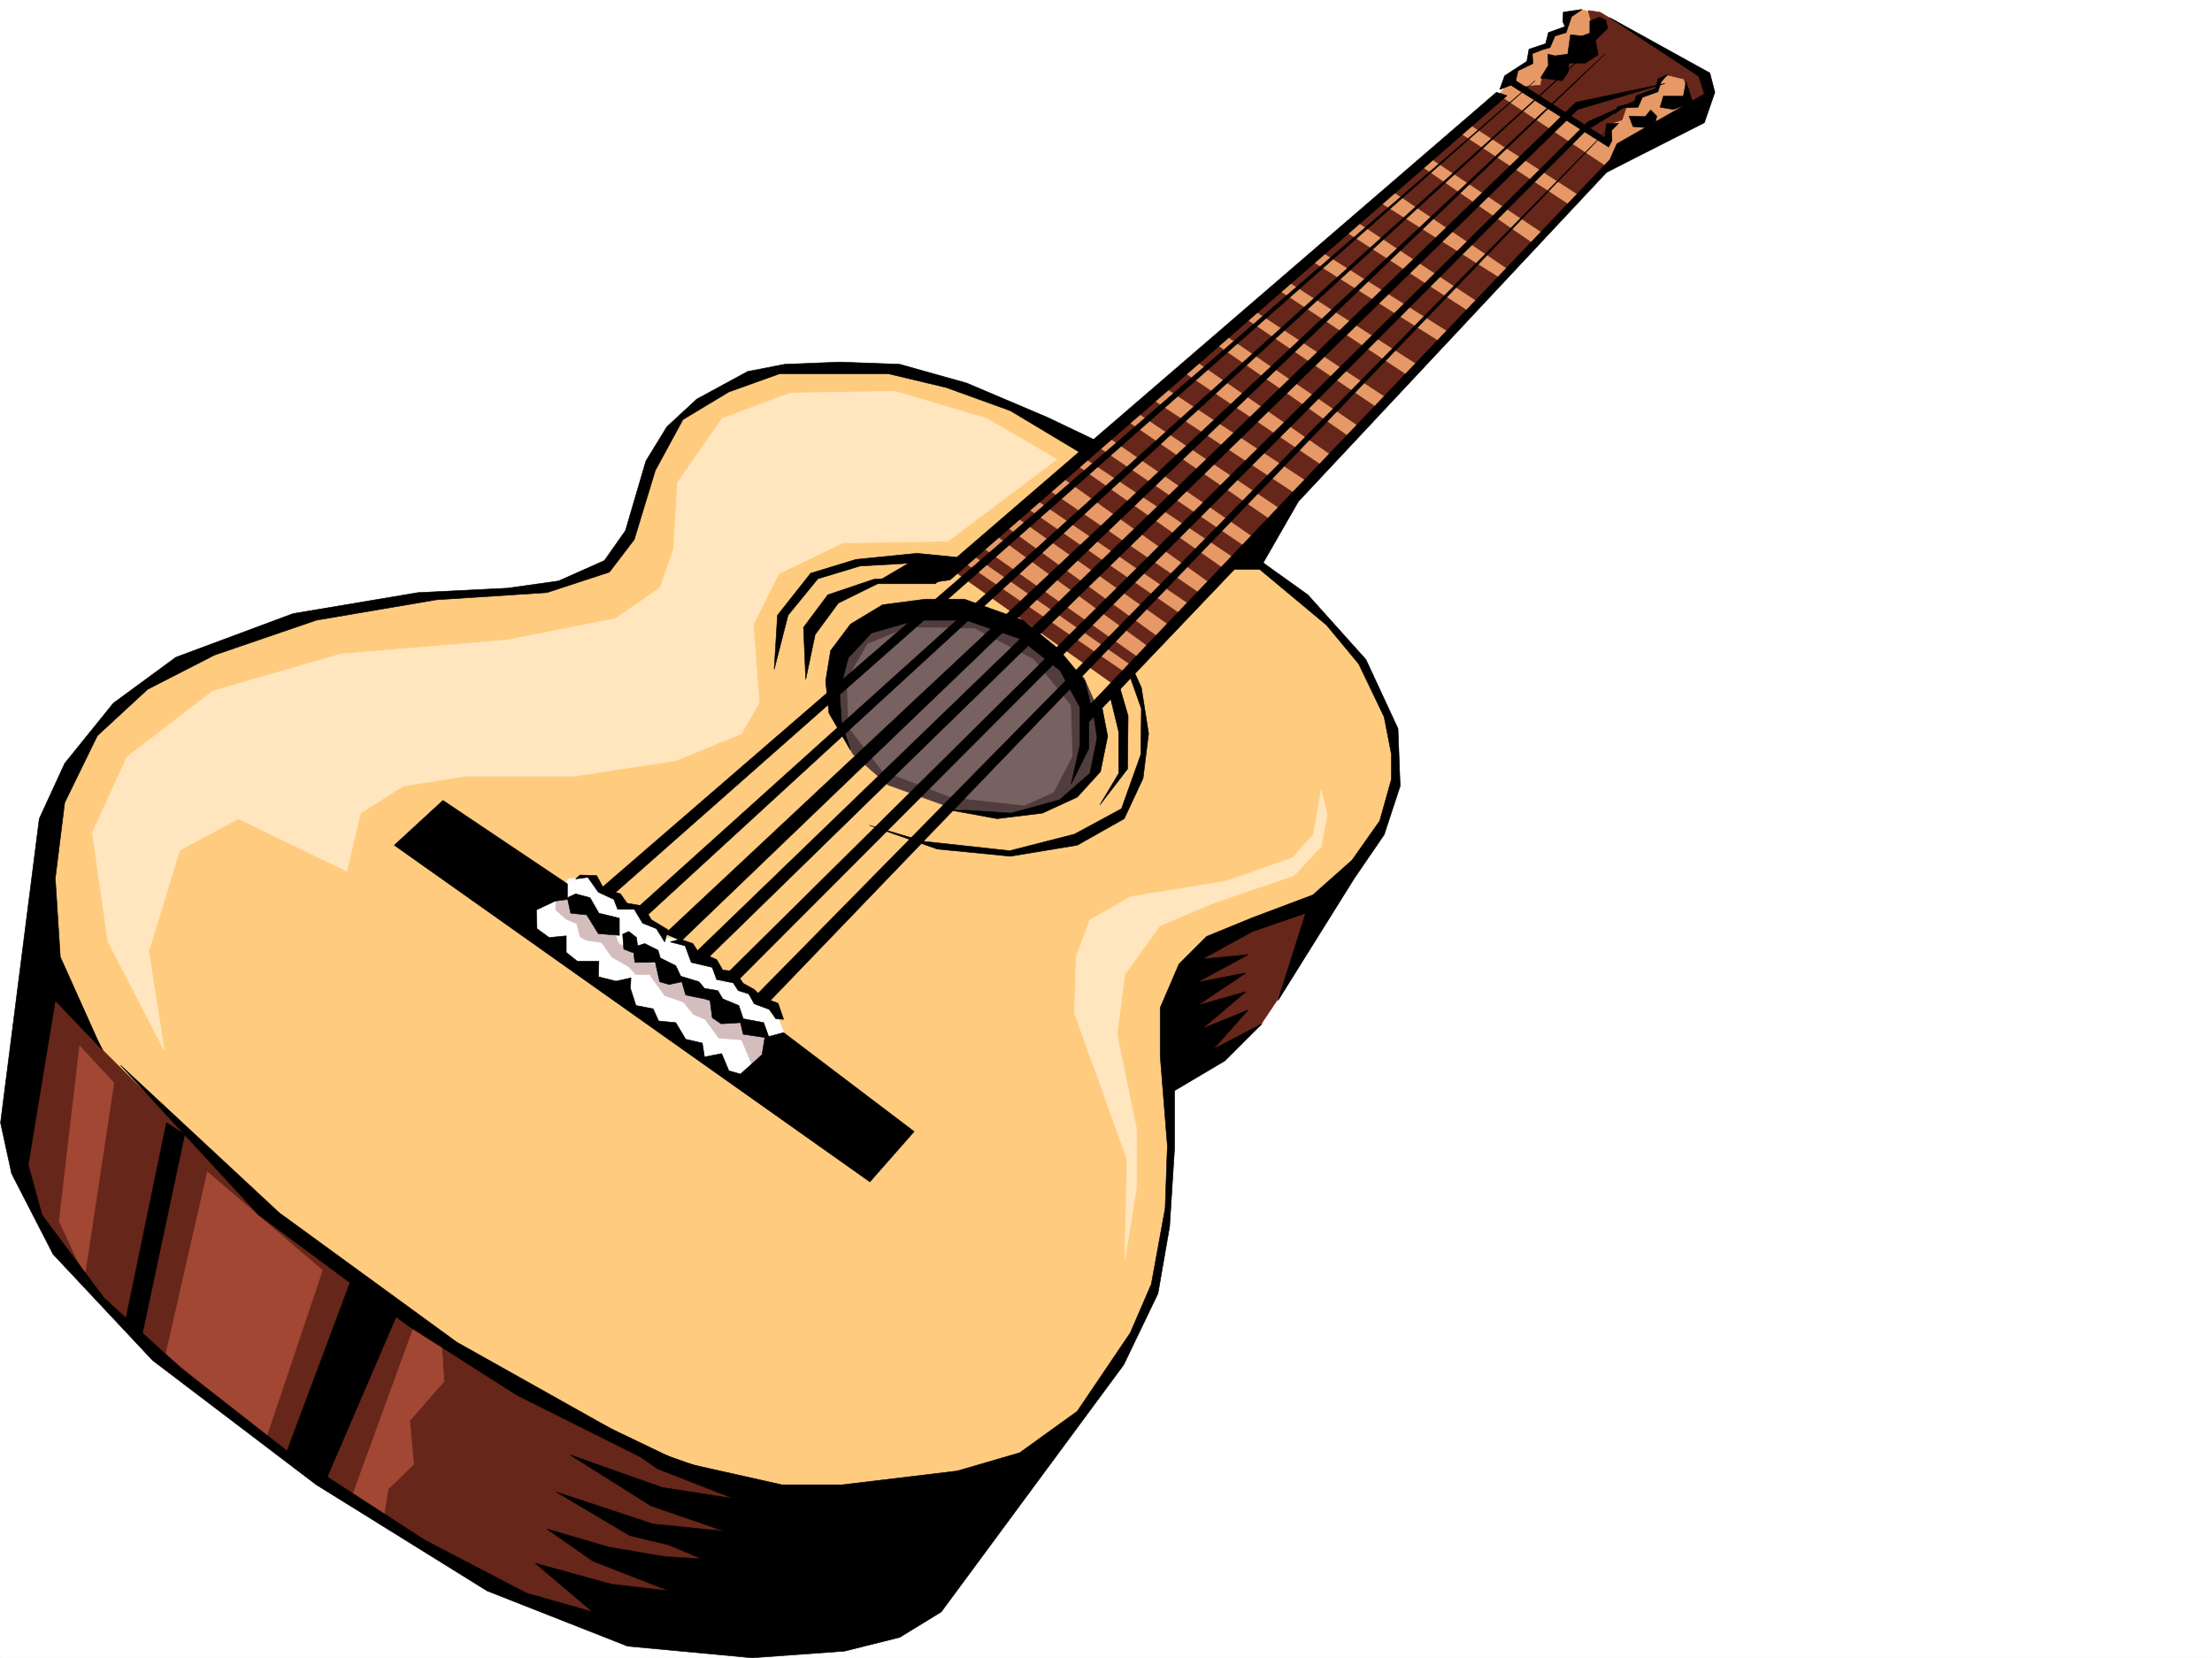 <svg xmlns="http://www.w3.org/2000/svg" width="2997.016" height="2246.668"><rect width="100%" height="100%" fill="#808080" stroke="none"/><defs><clipPath id="a"><path d="M0 0h2997v2244.137H0Zm0 0"/></clipPath></defs><path fill="#fff" d="M0 2246.297h2997.016V0H0Zm0 0"/><g clip-path="url(#a)" transform="translate(0 2.16)"><path fill="#fff" fill-rule="evenodd" stroke="#fff" stroke-linecap="square" stroke-linejoin="bevel" stroke-miterlimit="10" stroke-width=".743" d="M.742 2244.137h2995.531V-2.16H.743Zm0 0"/></g><path fill="#ffcc7f" fill-rule="evenodd" stroke="#ffcc7f" stroke-linecap="square" stroke-linejoin="bevel" stroke-miterlimit="10" stroke-width=".743" d="M1482.008 608.945 1371.12 551.27l-89.148-34.446-76.442-17.984h-63.656l-92.156 2.265-73.43 29.208-44.965 31.437-31.476 34.445-26.98 62.953-26.196 68.895-31.477 38.941-65.96 32.22-176.067 7.468-179.82 31.476-144.594 55.442-86.918 60.644-68.191 81.641-29.207 105.61 5.238 142.324 57.71 144.554 197.81 199.996 258.488 190.262 310.925 163.281 160.348 38.942 176.809-7.508 179.078-47.191 60.683-53.176 47.196-76.403 47.23-102.597 15.719-86.883 3.012-116.086-5.239-113.117 99.625-152.801 134.856-62.914 62.953-86.879 13.488-55.445v-60.645l-41.953-92.156-47.976-68.895-89.149-76.402zm0 0"/><path fill="#e69966" fill-rule="evenodd" stroke="#e69966" stroke-linecap="square" stroke-linejoin="bevel" stroke-miterlimit="10" stroke-width=".743" d="m1287.953 768.473 747.008-644.88 18.727-25.491 17.988-14.977 3.754-14.973 20.254-5.242 10.476-17.203 18.73-8.25V17.242l20.216-3.754 25.492 8.25 147.601 86.883-25.492 53.918-113.86 61.426-663.84 701.062zm0 0"/><path fill="#662619" fill-rule="evenodd" stroke="#662619" stroke-linecap="square" stroke-linejoin="bevel" stroke-miterlimit="10" stroke-width=".743" d="m66.664 1295.031 73.43 128.836 221.777 220.211 242.027 177.512 239.762 136.344 225.531 74.875-189.558 188.03-230.77-83.905-222.554-136.305-206.02-157.297-114.64-109.363-58.454-100.371-34.449-92.864L59.2 1229.148Zm1751.016-104.086-46.45 33.707-112.375 38.942-55.44 41.918-20.255 170.043 97.399-62.91 26.976-23.227 25.496-38.2zm244.258-1073.332 25.496-2.27 2.226-13.488 24.75-15.718 26.2-32.219 20.253-5.98-8.996-33.704 15.719 2.227 140.879 83.168 6.723 32.215-22.48 8.21-11.224-32.96-21.738-5.239-12.004 7.508-3.715 14.977-22.484 7.504-5.238 11.222-12.746 2.23-5.98 17.243-16.5 5.238-3.755 26.2zm-755.997 644.875 217.278 148.309-14.235 16.5-221.773-157.3zm12.004-10.476L1533.738 901.8l9.735-9.735-215.793-152.058zm32.215-26.239 207.543 151.317 12.75-12.746-209.812-152.02zm27.723-24.711 206.8 146.079 15.72-14.23-212.04-146.079zm233.781 117.614-209.812-143.067 15.718-13.488 210.555 143.809zm-173.098-172.274 201.563 143.809 18.727-18.73-202.301-142.32zm31.477-25.457 200.035 133.293 16.5-13.449-200.074-135.598zm30.691-29.207 199.332 137.047 21.704-23.969-194.797-134.074zm39.726-32.961 196.321 131.809 18.73-20.961-195.577-128.832zm36.716-34.484 193.312 127.348 22.48-19.473-192.566-129.578zm41.957-35.933 185.8 128.835 24.75-23.968-183.574-127.352zm39.722-35.192 181.31 123.559 24.71-24.711-178.297-120.586zm38.945-33.703 180.563 119.058 29.246-29.207-176.847-116.832zm47.192-38.199 177.594 113.82 29.95-30.695-177.552-111.59zm44.965-40.469 173.84 109.363 27.723-26.98-169.344-109.325zm47.195-41.172 165.59 109.32 31.473-30.691-165.586-104.125zm48.719-41.215 158.824 107.098 33.743-34.45-152.098-104.863zm50.949-44.926 154.364 102.602 37.46-36.715-152.101-99.59zm53.215-45.707 150.574 97.36 35.227-39.688-142.363-94.387zm0 0"/><path fill="#ffe6bf" fill-rule="evenodd" stroke="#ffe6bf" stroke-linecap="square" stroke-linejoin="bevel" stroke-miterlimit="10" stroke-width=".743" d="m1284.238 733.281-142.363 2.27-86.918 41.914-34.484 68.933 8.25 105.61-23.97 41.914-89.148 36.715-137.125 20.957h-147.6l-84.691 13.492-57.672 36.715-18.73 78.629-146.86-71.125-79.41 42.66-41.957 137.086 20.96 134.07-76.402-147.562-20.996-147.563 47.192-102.598L288.48 936.25l173.801-50.164 224.043-18.73 147.602-29.208 60.683-41.953 17.985-52.433 5.238-89.89 60.684-86.884 92.16-34.445 142.363-2.23 123.633 36.675 95.172 55.446zm505.719 337.043-10.476 60.684-28.465 31.473-89.93 31.437-128.875 20.996-55.441 31.438-18.73 50.203-2.231 76.402 71.164 197.73-2.973 137.044 15.719-97.36v-81.64l-26.235-126.567 10.516-81.64 47.195-65.922 74.172-31.477 107.875-36.676 36.715-39.722 8.254-42.7zm0 0"/><path fill="#fff" fill-rule="evenodd" stroke="#fff" stroke-linecap="square" stroke-linejoin="bevel" stroke-miterlimit="10" stroke-width=".743" d="m799.438 1188.68-29.208 2.265-12.746 18.692-44.925 13.488 10.48 47.195 276.473 197.727 36.715-15.715 5.984-39.688 20.996-10.48-15.758-39.723-18.726-7.468-20.961-16.5-10.516-12.707-20.957-3.012-13.492-20.957-20.996-2.27-18.727-26.941-26.199-2.266-5.277-15.718-20.957-5.239-5.243-15.758-26.234-10.48-10.48-13.488-18.727-2.23zm0 0"/><path fill="#d4bdbd" fill-rule="evenodd" stroke="#d4bdbd" stroke-linecap="square" stroke-linejoin="bevel" stroke-miterlimit="10" stroke-width=".743" d="M752.988 1219.41v13.453l14.23 12.746 14.235 5.98 4.496 17.99 8.992 4.495 20.254 3.012 13.489 19.469 23.226 13.453 9.738 10.515h26.235v-14.23l-24.008-3.754-10.477-15.719-14.976-8.25-6.766-16.5-35.933-29.207-27.72-15.719zm0 0"/><path fill="#d4bdbd" fill-rule="evenodd" stroke="#d4bdbd" stroke-linecap="square" stroke-linejoin="bevel" stroke-miterlimit="10" stroke-width=".743" d="m881.117 1322.012 19.473 26.976 25.492 8.953 13.492 16.5 15.719 6.727 18.727 25.492 30.734 2.23 13.488 32.22 20.215-11.262.742-24.711-35.187-23.969-43.48-32.961-36.716-20.215-32.218-26.195zm0 0"/><path fill="#a14733" fill-rule="evenodd" stroke="#a14733" stroke-linecap="square" stroke-linejoin="bevel" stroke-miterlimit="10" stroke-width=".743" d="m107.875 1417.14-27.719 237.415 24.008 51.691 11.219 18.73 38.945-257.671zm173.098 170.75-56.188 246.446 135.598 114.605 76.441-227.718zm277.961 214.973-81.641 223.965 42.7 28.465 5.98-37.461 34.488-33.703-5.281-59.156 46.453-53.176-3.715-57.676-31.477-22.48zm0 0"/><path fill="#513d3d" fill-rule="evenodd" stroke="#513d3d" stroke-linecap="square" stroke-linejoin="bevel" stroke-miterlimit="10" stroke-width=".743" d="m1320.172 832.91-91.414-8.25-71.164 30.73-27.723 51.653.746 64.437 24.75 50.164 47.934 41.954 89.148 32.218 74.957 8.211 57.672-11.222 44.965-29.95 18.73-33.703 3.008-58.418-23.261-52.43-64.399-51.69zm0 0"/><path fill="#786161" fill-rule="evenodd" stroke="#786161" stroke-linecap="square" stroke-linejoin="bevel" stroke-miterlimit="10" stroke-width=".743" d="m1387.621 1091.32 39.723-17.984 25.457-48.68-2.23-68.933-50.204-62.133-80.195-41.953-89.89-1.524-54.7 22.48-27.723 47.938 1.485 64.438 45.707 59.156 93.644 35.934zm0 0"/><path fill-rule="evenodd" stroke="#000" stroke-linecap="square" stroke-linejoin="bevel" stroke-miterlimit="10" stroke-width=".743" d="M53.215 1109.305.742 1521.265l14.977 68.891 56.226 109.363 134.856 143.813 221.773 168.52 231.512 143.808 190.3 74.918 168.598 15.719 125.121-8.996 74.914-18.727 56.227-34.449 247.23-334.813 46.45-96.617 15.758-90.632 6.726-106.352v-77.926l68.188-40.43 50.207-50.164-65.922 34.446 47.191-53.176-62.207 25.453 59.195-50.203-65.921 18.73 65.921-44.183-65.921 12.746 68.933-37.457-62.207 5.98 68.192-37.457 71.941-24.71-37.457 118.355 103.383-165.55 40.465-59.157 21.703-65.922-2.973-77.89-43.48-93.606-78.668-87.66-86.918-62.168-22.446 27.718h44.184l90.672 75.66 43.441 52.434 34.485 71.906 9.738 50.164v34.446l-15.758 56.187-37.457 53.176-53.176 47.195-81.68 30.73-62.171 25.458-37.496 37.457-25.454 59.156v65.18l9.735 122.07-3.008 84.653-18.73 102.597-28.465 65.922-71.907 106.356-77.925 56.183-84.692 24.711-155.851 18.73h-81.64l-137.126-30.695-143.848-68.93 112.375 77.887 103.418 40.469-96.656-14.977-125.117-44.222 109.363 68.933 99.664 34.446-96.656-9.735-131.14-43.441 99.667 59.16 53.215 12.746 44.18 18.73-50.203-3.011-74.914-12.707-84.653-24.75 62.168 43.437 103.422 40.47-77.93-8.993-103.417-28.465 77.925 65.922-89.89-25.453-137.867-71.906-187.329-121.364-143.847-112.336-103.38-94.386-83.948-112.336-18.73-68.188 36.714-222.441 62.953 65.922-56.187-125.082-6.766-106.39 12.75-102.599 44.219-90.632 68.152-62.914 90.672-46.45 137.867-47.195 162.578-27.68 149.871-9.738 84.653-27.723 33.703-44.18 28.504-93.644 37.457-68.894 62.168-37.461 68.933-24.711h146.86l78.672 18.73 86.918 31.438 93.644 56.183 22.484-15.715-65.925-31.476-109.399-46.453-90.675-25.453-80.899-3.012-74.914 3.012-50.203 9.738-68.934 37.457-40.468 37.457-28.465 46.41-27.723 94.39-28.465 40.47-62.207 27.68-68.933 9.737-121.368 6.02-169.343 28.465-158.82 59.16-84.692 62.168-65.922 81.64zm0 0"/><path fill-rule="evenodd" stroke="#000" stroke-linecap="square" stroke-linejoin="bevel" stroke-miterlimit="10" stroke-width=".743" d="m163.32 1443.336 215.051 200 240.504 175.285 256.262 143.809 140.836 49.422-134.11-30.696-181.308-90.633-146.86-93.644-203.047-150.535zm0 0"/><path fill-rule="evenodd" stroke="#000" stroke-linecap="square" stroke-linejoin="bevel" stroke-miterlimit="10" stroke-width=".743" d="m225.527 1521.266-56.183 271.859 21.699 22.484 59.195-278.628zm250.243 212.703-87.665 234.441 53.215 37.461 96.657-224.71zm58.453-588.731 644.367 456.14 59.941-68.151-176.847-134.07-25.457 6.722-3.754 23.227-29.207 26.234-15.758-4.496-9.735-23.223-23.226 4.496-3.008-18.73-22.484-5.239-13.45-22.484-23.226-2.227-7.508-16.5-23.223-4.496-7.507-23.187.742-14.234-20.215 4.457-23.969-5.98.742-20.958h-29.207l-15.015-12.004v-22.445l-23.223 2.23-16.46-11.965-.747-25.492 25.457-11.965 16.5-2.27v-20.956l-168.601-113.117Zm0 0"/><path fill-rule="evenodd" stroke="#000" stroke-linecap="square" stroke-linejoin="bevel" stroke-miterlimit="10" stroke-width=".743" d="m768.746 1216.402 4.496 20.957 21.7 2.266 15.757 25.457 28.465 2.266v-23.223l-27.723-6.766-12.003-20.957-19.47-5.242zm74.914 49.422 1.488 20.215 13.489 5.277 1.523 12.707h27.723l5.98 26.239 12.75 3.715 17.203-3.715 5.239 17.945 25.492 5.238 7.508 2.27 2.972 23.226 12.004 8.25 26.235-1.527 3.715 15.758 35.23 5.238-7.508-20.996-27.723-5.238-5.98-17.985-21.742-8.996-6.723-11.218-17.988-2.973-7.504-8.992-24.715-7.508-6.723-14.234-20.996-10.477-3.011-10.48-17.989-8.993-9.734 2.973-1.484-11.223-10.48-8.25zm-63.691-74.879 16.5-2.265 14.23 20.215 20.957 9.734 5.278 13.492h22.445l11.262 18.727 18.726 7.508 11.223 17.945 4.496-16.461-22.48-13.488-11.223-18.73-21.738-3.75-8.997-12.712-22.48-6.762-9.738-17.949-22.48-.781zm128.129 85.355 20.215 5.243 8.25 22.48 28.464 6.766 6.02 16.461 22.445 4.496 6.766 10.48 14.23 4.497 7.508 13.488 20.215 7.469 8.992 12.746 10.48.742-7.468-21.7-21.742-8.25-10.477-10.48-15.016-8.25-11.222-16.46-16.5-1.524-8.211-14.235-25.492-11.218-6.723-10.48-17.246-5.985zm569.414-322.066 703.566-737.777 9.735-21.7 118.394-67.41-7.508-23.968-120.62-79.41 135.597 74.914 6.762 26.199-14.231 41.211-103.418 52.434-29.21 14.972-417.313 445.664-52.473 91.375-31.477-2.265-200.035 209.73v35.973l-23.968 47.937 11.964-52.433v-50.95l-26.937-50.164-55.484-43.441-71.907-24.75h-67.445l-60.684 17.246-31.476 33.703-11.965 45.707 2.973 43.442 12.003 35.933-29.207-50.168-4.496-43.437 6.723-41.215 26.98-35.93 43.442-26.238 57.71-7.508h53.177l79.449 28.465 47.937 38.984 35.973 43.442zm0 0"/><path fill-rule="evenodd" stroke="#000" stroke-linecap="square" stroke-linejoin="bevel" stroke-miterlimit="10" stroke-width=".743" d="m2027.492 125.082-771.758 665.129 31.477-4.496 754.512-656.137zm140.094-101.855-13.488 5.238v16.46l-10.48 3.755-15.759-1.485-3.71 26.196-17.247 2.27-9.734-2.27.742 14.976-10.476 17.242 29.207 3.754 8.25-12.004.742-11.964h22.48l17.246-11.262-3.754-19.473 16.461-16.46-2.23-10.477zm0 0"/><path fill-rule="evenodd" stroke="#000" stroke-linecap="square" stroke-linejoin="bevel" stroke-miterlimit="10" stroke-width=".743" d="m2143.617 12.746-25.492 3.715-.742 12.746 3.012 6.766-22.485 8.21-3.754 14.977-22.48 7.504-2.973 16.461-29.988 19.473-6.727 18.73 14.977-5.984 132.625 83.91 4.496-8.992-.742-13.492 9.734-9.735-16.5.742-2.226 18.73-120.664-77.144 3.011-13.488 20.215-9.738-.742-13.489 13.488-5.238 10.48-3.012 6.762-15.718 14.977-4.496 7.508-21.7zm140.84 98.102-3.715 19.472h-26.98l-4.496 14.977 17.988 3.008 26.195-9.735zm-47.937 38.202-7.508 8.993-21.7-.742 5.239 14.23 28.465 2.23 3.754-16.46zm0 0"/><path fill-rule="evenodd" stroke="#000" stroke-linecap="square" stroke-linejoin="bevel" stroke-miterlimit="10" stroke-width=".743" d="m2259.004 101.113-12.746 5.98-2.973 12.747-26.238 9.738-3.008 9.735-22.484 5.242-3.754 9.734 9.777-8.25 21.7-.742 6.019-13.453 20.96-7.504 4.497-13.492zM813.672 1204.398 2079.926 109.363 830.914 1211.906Zm50.203 25.492L2151.867 69.677l-1276.73 1172.18Zm37.457 35.192L2175.094 72.648 923.074 1274.816Zm0 0"/><path fill-rule="evenodd" stroke="#000" stroke-linecap="square" stroke-linejoin="bevel" stroke-miterlimit="10" stroke-width=".743" d="M941.8 1291.316 2135.368 138.57l120.625-25.453-118.355 35.188L956.035 1301.05Zm0 0"/><path fill-rule="evenodd" stroke="#000" stroke-linecap="square" stroke-linejoin="bevel" stroke-miterlimit="10" stroke-width=".743" d="M984.54 1319.742 2151.866 164.766l63.695-28.461-66.703 40.465L998.77 1329.477ZM2175.094 179 1024.969 1348.207l16.5 9.734zM1295.46 755.02l-53.214-5.278-82.383 8.25-61.465 18.73-44.964 56.93-4.496 73.391 18.765-73.39 40.43-49.423 56.969-17.246 65.921-3.754-47.191 27.723h83.164l42.7-30.691zm0 0"/><path fill-rule="evenodd" stroke="#000" stroke-linecap="square" stroke-linejoin="bevel" stroke-miterlimit="10" stroke-width=".743" d="m1529.984 913.805 16.461 46.414-.742 62.168-26.2 73.43-63.694 34.449-87.66 22.48-116.91-12.746-73.43-21.738 92.16 32.218 98.922 9.735 90.672-14.977 63.656-35.933 25.492-54.7 7.508-60.683-9.774-62.168-11.222-24.711zm0 0"/><path fill-rule="evenodd" stroke="#000" stroke-linecap="square" stroke-linejoin="bevel" stroke-miterlimit="10" stroke-width=".743" d="m1481.266 964.715 5.238 35.23-9.734 47.934-41.215 35.934-65.922 17.988-92.156-5.985 73.43 13.489 61.425-7.504 47.23-21.742 31.438-34.446 9.734-47.937-8.953-46.41zm0 0"/><path fill-rule="evenodd" stroke="#000" stroke-linecap="square" stroke-linejoin="bevel" stroke-miterlimit="10" stroke-width=".743" d="m1504.488 945.242 11.262 46.453v56.184l-25.492 42.7 37.457-48.72.742-71.906-12.707-43.437zM1190.555 790.21l-54.7 26.981-31.437 42.657-12.746 60.683-3.012-70.418 32.961-44.183 62.211-20.957 35.187-2.27zm0 0"/></svg>
